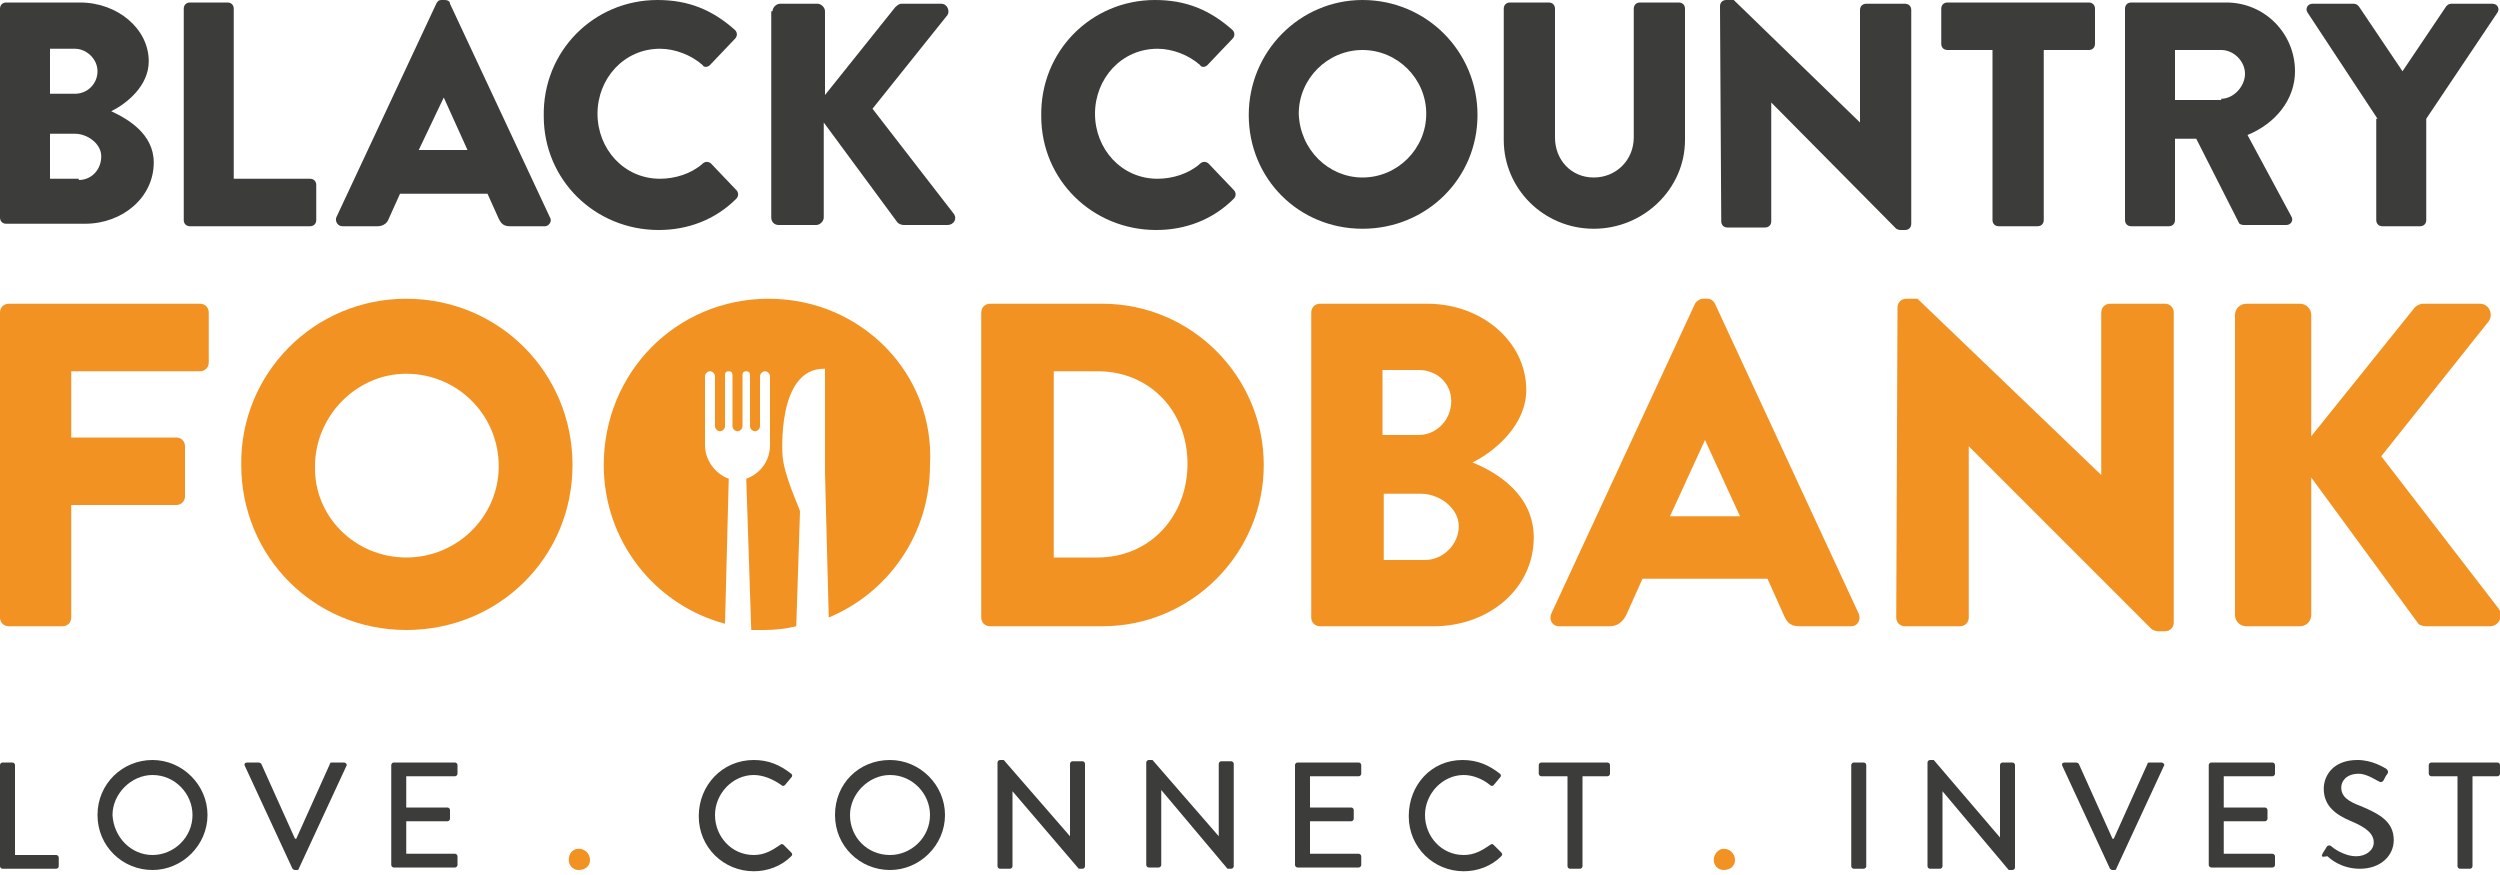 <?xml version="1.0" encoding="utf-8"?>
<!-- Generator: Adobe Illustrator 21.1.0, SVG Export Plug-In . SVG Version: 6.00 Build 0)  -->
<svg version="1.1" id="Layer_1" xmlns="http://www.w3.org/2000/svg" xmlns:xlink="http://www.w3.org/1999/xlink" x="0px" y="0px"
	 viewBox="0 0 200 70" style="enable-background:new 0 0 200 70;" xml:space="preserve">
<style type="text/css">
	.st0{fill:#3C3C3B;}
	.st1{fill:#F29222;}
</style>
<g>
	<g>
		<path class="st0" d="M0,61.2c0-0.1,0.1-0.2,0.2-0.2H1c0.1,0,0.2,0.1,0.2,0.2v7.2h3.3c0.1,0,0.2,0.1,0.2,0.2v0.7
			c0,0.1-0.1,0.2-0.2,0.2H0.2c-0.1,0-0.2-0.1-0.2-0.2V61.2z"/>
		<path class="st0" d="M12.2,60.8c2.4,0,4.4,2,4.4,4.4s-2,4.4-4.4,4.4s-4.4-1.9-4.4-4.4S9.8,60.8,12.2,60.8z M12.2,68.4
			c1.7,0,3.2-1.4,3.2-3.2c0-1.7-1.4-3.2-3.2-3.2c-1.7,0-3.2,1.5-3.2,3.2C9.1,67,10.5,68.4,12.2,68.4z"/>
		<path class="st0" d="M19.6,61.3c-0.1-0.2,0-0.3,0.2-0.3h0.9c0.1,0,0.2,0.1,0.2,0.1l2.7,6h0.1l2.7-6c0-0.1,0.1-0.1,0.2-0.1h0.9
			c0.2,0,0.3,0.2,0.2,0.3l-3.8,8.2c0,0.1-0.1,0.1-0.2,0.1h-0.1c-0.1,0-0.2-0.1-0.2-0.1L19.6,61.3z"/>
		<path class="st0" d="M31.3,61.2c0-0.1,0.1-0.2,0.2-0.2h4.9c0.1,0,0.2,0.1,0.2,0.2v0.7c0,0.1-0.1,0.2-0.2,0.2h-3.9v2.5h3.3
			c0.1,0,0.2,0.1,0.2,0.2v0.7c0,0.1-0.1,0.2-0.2,0.2h-3.3v2.6h3.9c0.1,0,0.2,0.1,0.2,0.2v0.7c0,0.1-0.1,0.2-0.2,0.2h-4.9
			c-0.1,0-0.2-0.1-0.2-0.2V61.2z"/>
		<path class="st1" d="M46.3,67.9c0.5,0,0.9,0.4,0.9,0.9c0,0.5-0.4,0.8-0.9,0.8c-0.5,0-0.8-0.4-0.8-0.8
			C45.5,68.3,45.8,67.9,46.3,67.9z"/>
		<path class="st0" d="M60.3,60.8c1.2,0,2.1,0.4,3,1.1c0.1,0.1,0.1,0.2,0,0.3l-0.5,0.6c-0.1,0.1-0.2,0.1-0.3,0
			C61.8,62.3,61,62,60.3,62c-1.7,0-3.1,1.5-3.1,3.2c0,1.7,1.3,3.2,3.1,3.2c0.9,0,1.5-0.4,2.1-0.8c0.1-0.1,0.2-0.1,0.3,0l0.6,0.6
			c0.1,0.1,0.1,0.2,0,0.3c-0.8,0.8-1.9,1.2-3,1.2c-2.4,0-4.4-1.9-4.4-4.4S57.8,60.8,60.3,60.8z"/>
		<path class="st0" d="M71.2,60.8c2.4,0,4.4,2,4.4,4.4s-2,4.4-4.4,4.4s-4.4-1.9-4.4-4.4S68.7,60.8,71.2,60.8z M71.2,68.4
			c1.7,0,3.2-1.4,3.2-3.2c0-1.7-1.4-3.2-3.2-3.2c-1.7,0-3.2,1.5-3.2,3.2C68,67,69.4,68.4,71.2,68.4z"/>
		<path class="st0" d="M79.8,61c0-0.1,0.1-0.2,0.2-0.2h0.3l5.3,6.1h0v-5.8c0-0.1,0.1-0.2,0.2-0.2h0.8c0.1,0,0.2,0.1,0.2,0.2v8.2
			c0,0.1-0.1,0.2-0.2,0.2h-0.3L81,63.3h0v6c0,0.1-0.1,0.2-0.2,0.2H80c-0.1,0-0.2-0.1-0.2-0.2V61z"/>
		<path class="st0" d="M91.7,61c0-0.1,0.1-0.2,0.2-0.2h0.3l5.3,6.1h0v-5.8c0-0.1,0.1-0.2,0.2-0.2h0.8c0.1,0,0.2,0.1,0.2,0.2v8.2
			c0,0.1-0.1,0.2-0.2,0.2h-0.3l-5.3-6.3h0v6c0,0.1-0.1,0.2-0.2,0.2h-0.8c-0.1,0-0.2-0.1-0.2-0.2V61z"/>
		<path class="st0" d="M103.6,61.2c0-0.1,0.1-0.2,0.2-0.2h4.9c0.1,0,0.2,0.1,0.2,0.2v0.7c0,0.1-0.1,0.2-0.2,0.2h-3.9v2.5h3.3
			c0.1,0,0.2,0.1,0.2,0.2v0.7c0,0.1-0.1,0.2-0.2,0.2h-3.3v2.6h3.9c0.1,0,0.2,0.1,0.2,0.2v0.7c0,0.1-0.1,0.2-0.2,0.2h-4.9
			c-0.1,0-0.2-0.1-0.2-0.2V61.2z"/>
		<path class="st0" d="M117,60.8c1.2,0,2.1,0.4,3,1.1c0.1,0.1,0.1,0.2,0,0.3l-0.5,0.6c-0.1,0.1-0.2,0.1-0.3,0
			c-0.6-0.5-1.4-0.8-2.1-0.8c-1.7,0-3.1,1.5-3.1,3.2c0,1.7,1.3,3.2,3.1,3.2c0.9,0,1.5-0.4,2.1-0.8c0.1-0.1,0.2-0.1,0.3,0l0.6,0.6
			c0.1,0.1,0.1,0.2,0,0.3c-0.8,0.8-1.9,1.2-3,1.2c-2.4,0-4.4-1.9-4.4-4.4S114.5,60.8,117,60.8z"/>
		<path class="st0" d="M125.3,62.1h-2c-0.1,0-0.2-0.1-0.2-0.2v-0.7c0-0.1,0.1-0.2,0.2-0.2h5.3c0.1,0,0.2,0.1,0.2,0.2v0.7
			c0,0.1-0.1,0.2-0.2,0.2h-2v7.2c0,0.1-0.1,0.2-0.2,0.2h-0.8c-0.1,0-0.2-0.1-0.2-0.2V62.1z"/>
		<path class="st1" d="M137.9,67.9c0.5,0,0.9,0.4,0.9,0.9c0,0.5-0.4,0.8-0.9,0.8c-0.5,0-0.8-0.4-0.8-0.8
			C137.1,68.3,137.5,67.9,137.9,67.9z"/>
		<path class="st0" d="M148.1,61.2c0-0.1,0.1-0.2,0.2-0.2h0.8c0.1,0,0.2,0.1,0.2,0.2v8.1c0,0.1-0.1,0.2-0.2,0.2h-0.8
			c-0.1,0-0.2-0.1-0.2-0.2V61.2z"/>
		<path class="st0" d="M154.2,61c0-0.1,0.1-0.2,0.2-0.2h0.3L160,67h0v-5.8c0-0.1,0.1-0.2,0.2-0.2h0.8c0.1,0,0.2,0.1,0.2,0.2v8.2
			c0,0.1-0.1,0.2-0.2,0.2h-0.3l-5.3-6.3h0v6c0,0.1-0.1,0.2-0.2,0.2h-0.8c-0.1,0-0.2-0.1-0.2-0.2V61z"/>
		<path class="st0" d="M165,61.3c-0.1-0.2,0-0.3,0.2-0.3h0.9c0.1,0,0.2,0.1,0.2,0.1l2.7,6h0.1l2.7-6c0-0.1,0.1-0.1,0.2-0.1h0.9
			c0.2,0,0.3,0.2,0.2,0.3l-3.8,8.2c0,0.1-0.1,0.1-0.2,0.1h-0.1c-0.1,0-0.2-0.1-0.2-0.1L165,61.3z"/>
		<path class="st0" d="M176.7,61.2c0-0.1,0.1-0.2,0.2-0.2h4.9c0.1,0,0.2,0.1,0.2,0.2v0.7c0,0.1-0.1,0.2-0.2,0.2h-3.9v2.5h3.3
			c0.1,0,0.2,0.1,0.2,0.2v0.7c0,0.1-0.1,0.2-0.2,0.2h-3.3v2.6h3.9c0.1,0,0.2,0.1,0.2,0.2v0.7c0,0.1-0.1,0.2-0.2,0.2h-4.9
			c-0.1,0-0.2-0.1-0.2-0.2V61.2z"/>
		<path class="st0" d="M185.8,68.3c0.1-0.2,0.2-0.3,0.3-0.5c0.1-0.2,0.3-0.2,0.4-0.1c0.1,0.1,1,0.8,2,0.8c0.8,0,1.4-0.5,1.4-1.1
			c0-0.7-0.6-1.2-1.8-1.7c-1.2-0.5-2.2-1.2-2.2-2.6c0-1,0.7-2.3,2.7-2.3c1.2,0,2.1,0.6,2.3,0.7c0.1,0.1,0.2,0.2,0.1,0.4
			c-0.1,0.1-0.2,0.3-0.3,0.5c-0.1,0.2-0.3,0.2-0.4,0.1c-0.1,0-0.9-0.6-1.6-0.6c-1,0-1.4,0.6-1.4,1.1c0,0.7,0.5,1.1,1.6,1.5
			c1.4,0.6,2.6,1.2,2.6,2.7c0,1.3-1.1,2.3-2.7,2.3c-1.5,0-2.4-0.8-2.6-1C185.7,68.6,185.7,68.5,185.8,68.3z"/>
		<path class="st0" d="M196.5,62.1h-2c-0.1,0-0.2-0.1-0.2-0.2v-0.7c0-0.1,0.1-0.2,0.2-0.2h5.3c0.1,0,0.2,0.1,0.2,0.2v0.7
			c0,0.1-0.1,0.2-0.2,0.2h-2v7.2c0,0.1-0.1,0.2-0.2,0.2h-0.8c-0.1,0-0.2-0.1-0.2-0.2V62.1z"/>
	</g>
	<g>
		<path class="st0" d="M0,0.7c0-0.3,0.2-0.5,0.5-0.5h5.9c3,0,5.5,2.1,5.5,4.7c0,2-1.8,3.4-3,4c1.3,0.6,3.4,1.8,3.4,4.1
			c0,2.8-2.5,4.9-5.5,4.9H0.5c-0.3,0-0.5-0.2-0.5-0.5V0.7z M6,7.5c1,0,1.8-0.8,1.8-1.8S6.9,3.9,6,3.9H4v3.6H6z M6.3,14.4
			c1,0,1.8-0.8,1.8-1.9c0-1-1.1-1.8-2.1-1.8H4v3.6H6.3z"/>
		<path class="st0" d="M14.7,0.7c0-0.3,0.2-0.5,0.5-0.5h3c0.3,0,0.5,0.2,0.5,0.5v13.6h6.1c0.3,0,0.5,0.2,0.5,0.5v2.8
			c0,0.3-0.2,0.5-0.5,0.5h-9.6c-0.3,0-0.5-0.2-0.5-0.5V0.7z"/>
		<path class="st0" d="M26.9,17.4l8-17.1C35,0.1,35.1,0,35.3,0h0.3c0.2,0,0.4,0.1,0.4,0.3l8,17.1c0.2,0.3-0.1,0.7-0.4,0.7h-2.8
			c-0.5,0-0.7-0.2-0.9-0.6l-0.9-2H32l-0.9,2c-0.1,0.3-0.4,0.6-0.9,0.6h-2.8C27,18.1,26.8,17.7,26.9,17.4z M37.4,12l-1.9-4.2h0
			L33.5,12H37.4z"/>
		<path class="st0" d="M52.6,0c2.5,0,4.4,0.8,6.2,2.4c0.2,0.2,0.2,0.5,0,0.7l-2,2.1c-0.2,0.2-0.5,0.2-0.6,0
			c-0.9-0.8-2.2-1.3-3.4-1.3c-2.9,0-5,2.4-5,5.2c0,2.8,2.1,5.2,5,5.2c1.2,0,2.5-0.4,3.4-1.2c0.2-0.2,0.5-0.2,0.7,0l2,2.1
			c0.2,0.2,0.2,0.5,0,0.7c-1.7,1.7-3.9,2.5-6.2,2.5c-5.1,0-9.2-4-9.2-9.1C43.4,4.1,47.5,0,52.6,0z"/>
		<path class="st0" d="M61.8,0.9c0-0.3,0.3-0.6,0.6-0.6h3c0.3,0,0.6,0.3,0.6,0.6v6.7l5.6-7c0.1-0.1,0.3-0.3,0.5-0.3h3.2
			c0.5,0,0.7,0.6,0.5,0.9l-6,7.5l6.5,8.4c0.3,0.4,0,0.9-0.5,0.9h-3.5c-0.2,0-0.4-0.1-0.5-0.2l-5.9-8v7.6c0,0.3-0.3,0.6-0.6,0.6h-3
			c-0.4,0-0.6-0.3-0.6-0.6V0.9z"/>
		<path class="st0" d="M92.4,0c2.5,0,4.4,0.8,6.2,2.4c0.2,0.2,0.2,0.5,0,0.7l-2,2.1c-0.2,0.2-0.5,0.2-0.6,0
			c-0.9-0.8-2.2-1.3-3.4-1.3c-2.9,0-5,2.4-5,5.2c0,2.8,2.1,5.2,5,5.2c1.2,0,2.5-0.4,3.4-1.2c0.2-0.2,0.5-0.2,0.7,0l2,2.1
			c0.2,0.2,0.2,0.5,0,0.7c-1.7,1.7-3.9,2.5-6.2,2.5c-5.1,0-9.2-4-9.2-9.1C83.2,4.1,87.3,0,92.4,0z"/>
		<path class="st0" d="M109,0c5.1,0,9.2,4.1,9.2,9.2c0,5.1-4.1,9.1-9.2,9.1c-5.1,0-9.1-4-9.1-9.1C99.9,4.1,104,0,109,0z M109,14.2
			c2.8,0,5.1-2.3,5.1-5.1c0-2.8-2.3-5.1-5.1-5.1c-2.8,0-5.1,2.3-5.1,5.1C104,12,106.3,14.2,109,14.2z"/>
		<path class="st0" d="M120.3,0.7c0-0.3,0.2-0.5,0.5-0.5h3.1c0.3,0,0.5,0.2,0.5,0.5V11c0,1.8,1.3,3.2,3.1,3.2c1.8,0,3.2-1.4,3.2-3.2
			V0.7c0-0.3,0.2-0.5,0.5-0.5h3.1c0.3,0,0.5,0.2,0.5,0.5v10.5c0,3.9-3.3,7.1-7.3,7.1c-4,0-7.2-3.2-7.2-7.1V0.7z"/>
		<path class="st0" d="M137.6,0.5c0-0.3,0.2-0.5,0.5-0.5h0.6l10.1,9.8h0v-9c0-0.3,0.2-0.5,0.5-0.5h3.1c0.3,0,0.5,0.2,0.5,0.5v17.1
			c0,0.3-0.2,0.5-0.5,0.5H152c-0.1,0-0.3-0.1-0.3-0.1l-10-10.1h0v9.5c0,0.3-0.2,0.5-0.5,0.5h-3c-0.3,0-0.5-0.2-0.5-0.5L137.6,0.5z"
			/>
		<path class="st0" d="M159.4,4h-3.6c-0.3,0-0.5-0.2-0.5-0.5V0.7c0-0.3,0.2-0.5,0.5-0.5h11.3c0.3,0,0.5,0.2,0.5,0.5v2.8
			c0,0.3-0.2,0.5-0.5,0.5h-3.6v13.6c0,0.3-0.2,0.5-0.5,0.5h-3.1c-0.3,0-0.5-0.2-0.5-0.5V4z"/>
		<path class="st0" d="M170,0.7c0-0.3,0.2-0.5,0.5-0.5h7.6c3.1,0,5.5,2.5,5.5,5.5c0,2.3-1.6,4.2-3.8,5.1l3.5,6.5
			c0.2,0.3,0,0.7-0.4,0.7h-3.4c-0.2,0-0.4-0.1-0.4-0.2l-3.4-6.7H174v6.5c0,0.3-0.2,0.5-0.5,0.5h-3c-0.3,0-0.5-0.2-0.5-0.5V0.7z
			 M177.7,7.9c1,0,1.9-1,1.9-2s-0.9-1.9-1.9-1.9H174v4H177.7z"/>
		<path class="st0" d="M190.2,9.5L184.6,1c-0.2-0.3,0-0.7,0.4-0.7h3.3c0.2,0,0.3,0.1,0.4,0.2l3.5,5.2l3.5-5.2
			c0.1-0.1,0.2-0.2,0.4-0.2h3.3c0.4,0,0.6,0.4,0.4,0.7l-5.7,8.5v8.1c0,0.3-0.2,0.5-0.5,0.5h-3c-0.3,0-0.5-0.2-0.5-0.5V9.5z"/>
	</g>
	<path class="st1" d="M0,25c0-0.4,0.3-0.7,0.7-0.7H16c0.4,0,0.7,0.3,0.7,0.7v4c0,0.4-0.3,0.7-0.7,0.7H5.7V35h8.4
		c0.4,0,0.7,0.3,0.7,0.7v4c0,0.4-0.3,0.7-0.7,0.7H5.7v9c0,0.4-0.3,0.7-0.7,0.7H0.7c-0.4,0-0.7-0.3-0.7-0.7V25z"/>
	<path class="st1" d="M32.5,23.9c7.4,0,13.3,5.9,13.3,13.3c0,7.4-5.9,13.2-13.3,13.2c-7.4,0-13.2-5.9-13.2-13.2
		C19.2,29.9,25.1,23.9,32.5,23.9z M32.5,44.6c4.1,0,7.4-3.3,7.4-7.3c0-4.1-3.3-7.4-7.4-7.4c-4,0-7.3,3.4-7.3,7.4
		C25.1,41.3,28.4,44.6,32.5,44.6z"/>
	<path class="st1" d="M78.5,25c0-0.4,0.3-0.7,0.7-0.7h9c7.1,0,12.9,5.8,12.9,12.9c0,7.1-5.8,12.9-12.9,12.9h-9
		c-0.4,0-0.7-0.3-0.7-0.7V25z M87.8,44.6c4.2,0,7.2-3.3,7.2-7.5c0-4.2-3-7.4-7.2-7.4h-3.5v14.9H87.8z"/>
	<path class="st1" d="M104.9,25c0-0.4,0.3-0.7,0.7-0.7h8.6c4.3,0,7.9,3,7.9,6.9c0,2.8-2.5,4.9-4.3,5.8c2,0.8,4.9,2.6,4.9,6
		c0,4.1-3.6,7.1-8,7.1h-9.1c-0.4,0-0.7-0.3-0.7-0.7V25z M113.5,34.8c1.4,0,2.6-1.2,2.6-2.7s-1.2-2.5-2.6-2.5h-2.9v5.2H113.5z
		 M114,44.8c1.4,0,2.7-1.2,2.7-2.7c0-1.5-1.6-2.6-3-2.6h-3v5.3H114z"/>
	<path class="st1" d="M124.1,49.1l11.5-24.8c0.1-0.2,0.4-0.4,0.6-0.4h0.4c0.3,0,0.5,0.2,0.6,0.4l11.5,24.8c0.2,0.5-0.1,1-0.6,1h-4.1
		c-0.7,0-1-0.2-1.3-0.9l-1.3-2.9h-10l-1.3,2.9c-0.2,0.4-0.6,0.9-1.3,0.9h-4.1C124.2,50.1,123.9,49.6,124.1,49.1z M139.2,41.3
		l-2.8-6.1h0l-2.8,6.1H139.2z"/>
	<path class="st1" d="M151.8,24.6c0-0.4,0.3-0.7,0.7-0.7h0.9l14.7,14.1h0V25c0-0.4,0.3-0.7,0.7-0.7h4.4c0.4,0,0.7,0.3,0.7,0.7v24.8
		c0,0.4-0.3,0.7-0.7,0.7h-0.6c-0.1,0-0.4-0.1-0.5-0.2l-14.6-14.6h0v13.7c0,0.4-0.3,0.7-0.7,0.7h-4.4c-0.4,0-0.7-0.3-0.7-0.7
		L151.8,24.6z"/>
	<path class="st1" d="M178.8,25.2c0-0.5,0.4-0.9,0.9-0.9h4.3c0.5,0,0.9,0.4,0.9,0.9v9.7l8.2-10.2c0.1-0.2,0.5-0.4,0.7-0.4h4.6
		c0.7,0,1.1,0.8,0.7,1.4l-8.6,10.8l9.4,12.2c0.4,0.6,0,1.4-0.7,1.4h-5.1c-0.3,0-0.6-0.1-0.7-0.3l-8.5-11.6v11c0,0.5-0.4,0.9-0.9,0.9
		h-4.3c-0.5,0-0.9-0.4-0.9-0.9V25.2z"/>
	<path class="st1" d="M61.5,23.9c-7.4,0-13.2,5.9-13.2,13.3c0,6.1,4.1,11.2,9.7,12.7l0.3-11.6c-1.1-0.4-1.9-1.5-1.9-2.7l0-5.5
		c0-0.2,0.2-0.4,0.4-0.4c0.2,0,0.4,0.2,0.4,0.4l0,4c0,0.2,0.2,0.4,0.4,0.4c0.2,0,0.4-0.2,0.4-0.4l0-4.1c0-0.2,0.1-0.3,0.3-0.3
		c0.2,0,0.3,0.1,0.3,0.3l0,4.1c0,0.2,0.2,0.4,0.4,0.4c0.2,0,0.4-0.2,0.4-0.4l0-4.1c0-0.2,0.1-0.3,0.3-0.3c0.2,0,0.3,0.1,0.3,0.3
		l0,4.1c0,0.2,0.2,0.4,0.4,0.4c0.2,0,0.4-0.2,0.4-0.4l0-4c0-0.2,0.2-0.4,0.4-0.4c0.2,0,0.4,0.2,0.4,0.4l0,5.5c0,1.3-0.8,2.3-1.9,2.7
		l0.4,12.1c0.3,0,0.6,0,1,0c0.9,0,1.8-0.1,2.6-0.3l0.3-9.2c-0.1-0.4-1.3-2.9-1.4-4.5c0,0-0.5-7,3.4-6.9l0,8.3c0,0,0.2,7.5,0.3,11.6
		c4.8-2,8.1-6.7,8.1-12.2C74.8,29.9,68.9,23.9,61.5,23.9z"/>
</g>
</svg>
